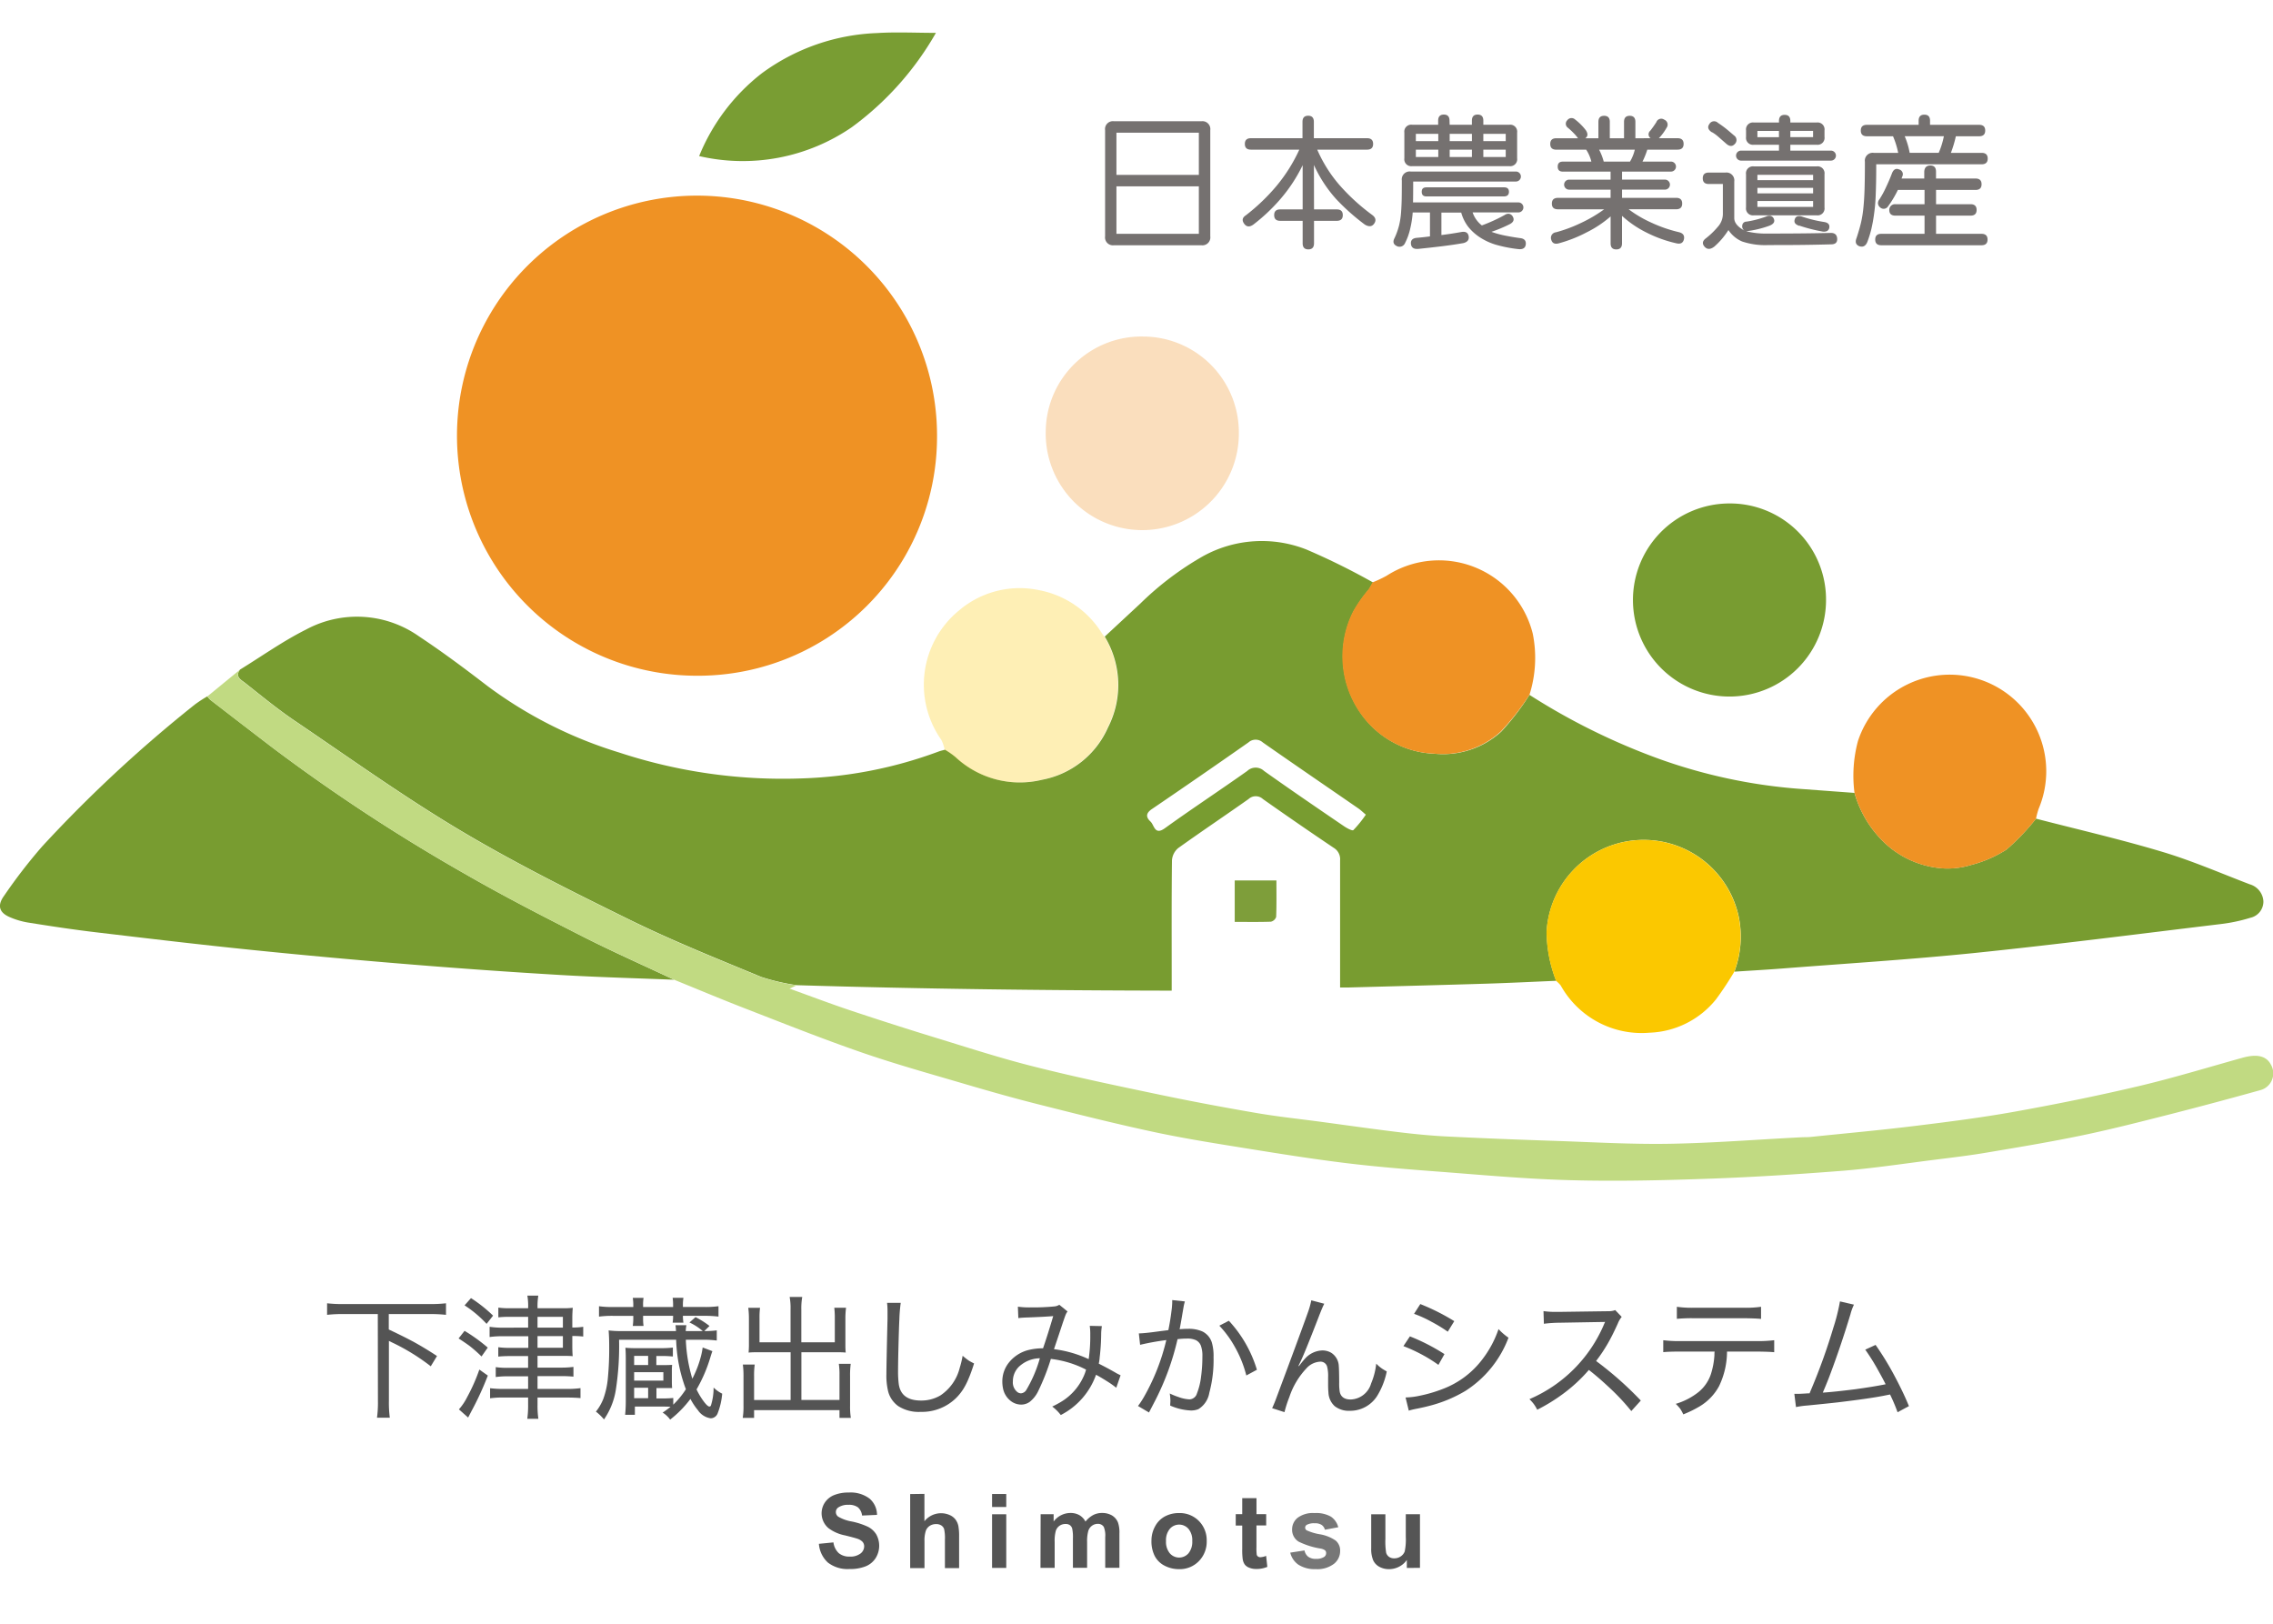 <svg xmlns="http://www.w3.org/2000/svg" width="70" height="50" viewBox="0 0 70 50">
  <g id="ico_logo" transform="translate(905 -2748)">
    <g id="ico_logo-2" data-name="ico_logo" transform="translate(-1 -1.678)">
      <path id="_38" data-name="38" d="M635.018,205.367a20.13,20.13,0,0,0,4.072,2,16.462,16.462,0,0,0,4.18.889l1.758.13a3.384,3.384,0,0,0,.872,1.484,2.908,2.908,0,0,0,1.894.842,2.466,2.466,0,0,0,.825-.108,3.771,3.771,0,0,0,1.09-.474,7.064,7.064,0,0,0,.909-.951c1.3.336,2.605.636,3.888,1.021.916.274,1.8.659,2.693,1a.58.58,0,0,1,.421.516.511.511,0,0,1-.4.515,5.158,5.158,0,0,1-.917.194c-2.537.306-5.073.633-7.616.894-1.97.2-3.948.323-5.922.477-.478.037-.957.063-1.436.095a3.06,3.06,0,0,0,.132-1.705,2.994,2.994,0,0,0-5.914.474,4.219,4.219,0,0,0,.294,1.512c-.725.03-1.449.067-2.174.089-1.4.043-2.8.078-4.2.116-.077,0-.155,0-.281,0v-.353c0-1.188,0-2.375,0-3.563a.408.408,0,0,0-.2-.386q-1.1-.74-2.177-1.5a.326.326,0,0,0-.442,0c-.72.508-1.454,1-2.169,1.512a.539.539,0,0,0-.19.379c-.014,1.2-.008,2.395-.008,3.592v.417c-3.866-.007-7.707-.052-11.547-.168a6.61,6.61,0,0,1-1.092-.254c-1.347-.558-2.7-1.1-4.011-1.741-1.773-.87-3.547-1.753-5.242-2.762-1.755-1.045-3.42-2.239-5.113-3.385-.526-.356-1.019-.761-1.518-1.156-.123-.1-.336-.19-.171-.419.674-.414,1.324-.878,2.029-1.231a3.311,3.311,0,0,1,3.49.21c.724.479,1.42,1,2.111,1.531a13.264,13.264,0,0,0,4.044,2.041,16.1,16.1,0,0,0,5.589.8,13.268,13.268,0,0,0,4.25-.828c.064-.024.132-.039.2-.057a2.413,2.413,0,0,1,.323.226,2.9,2.9,0,0,0,2.665.7,2.777,2.777,0,0,0,2.031-1.609,2.871,2.871,0,0,0-.1-2.8l1.094-1.016a9.377,9.377,0,0,1,1.938-1.463,3.743,3.743,0,0,1,3.186-.2,21.282,21.282,0,0,1,2.044,1.011c-.043.074-.081.153-.13.223a4.175,4.175,0,0,0-.466.665,3.056,3.056,0,0,0,.2,3.112,2.91,2.91,0,0,0,2.3,1.275,2.654,2.654,0,0,0,2.045-.681A7.713,7.713,0,0,0,635.018,205.367Zm-5.039,3.689c-.089-.074-.155-.14-.23-.192-.981-.677-1.966-1.349-2.943-2.032a.331.331,0,0,0-.443,0q-1.475,1.033-2.963,2.045c-.2.132-.2.254-.052.392.119.112.124.437.448.2.833-.6,1.693-1.165,2.531-1.759a.378.378,0,0,1,.517,0c.813.577,1.637,1.14,2.46,1.7.089.061.257.152.291.121A3.58,3.58,0,0,0,629.979,209.056Z" transform="translate(-1491.916 2565.708)" fill="#789c30"/>
      <path id="_37" data-name="37" d="M630.108,172.082a7.392,7.392,0,1,1,7.412-7.31A7.361,7.361,0,0,1,630.108,172.082Z" transform="translate(-1512.663 2598.404)" fill="#ef9224"/>
      <path id="_36" data-name="36" d="M586.167,228.844c-1.165-.047-2.331-.077-3.5-.146q-2.3-.136-4.6-.324-2.474-.2-4.945-.452c-1.588-.162-3.173-.351-4.758-.539-.7-.083-1.4-.189-2.092-.3a2.4,2.4,0,0,1-.56-.165c-.322-.137-.4-.352-.181-.655a16.368,16.368,0,0,1,1.178-1.527,41.755,41.755,0,0,1,4.7-4.367,4.214,4.214,0,0,1,.385-.252.666.666,0,0,0,.093.109q.962.743,1.928,1.482a55.456,55.456,0,0,0,5.9,3.869c1.182.682,2.4,1.306,3.615,1.924C584.264,227.977,585.221,228.4,586.167,228.844Z" transform="translate(-1469.408 2551.003)" fill="#789c30"/>
      <path id="_35" data-name="35" d="M605.786,226.325c-.946-.445-1.9-.867-2.835-1.34-1.217-.618-2.434-1.242-3.616-1.924a55.473,55.473,0,0,1-5.9-3.869q-.967-.736-1.928-1.482a.675.675,0,0,1-.093-.109l1-.819c-.164.229.049.322.171.419.5.394.992.8,1.518,1.156,1.693,1.146,3.359,2.34,5.113,3.385,1.695,1.009,3.469,1.893,5.242,2.762,1.307.641,2.664,1.184,4.011,1.741a6.608,6.608,0,0,0,1.092.254l-.22.1c.678.244,1.284.475,1.9.68q1.3.434,2.609.835c1.021.313,2.039.644,3.073.9,1.266.319,2.546.586,3.824.853.99.207,1.986.393,2.983.564.653.112,1.313.181,1.97.269.793.107,1.586.22,2.38.317.494.06.991.11,1.489.135,1.124.056,2.25.1,3.375.137,1.174.04,2.35.109,3.524.088,1.349-.024,2.7-.133,4.045-.2.1-.005.2,0,.294-.012,1.064-.11,2.13-.206,3.192-.337,1.027-.126,2.055-.256,3.073-.439,1.275-.229,2.547-.487,3.808-.784,1.078-.254,2.139-.579,3.206-.876.448-.125.738-.059.878.214a.534.534,0,0,1-.32.781q-1.381.385-2.77.741c-.9.228-1.795.459-2.7.648-.955.2-1.919.36-2.882.522-.573.1-1.151.167-1.728.24-.943.119-1.884.263-2.831.337-1.414.111-2.831.2-4.248.247-1.382.048-2.767.077-4.148.038s-2.733-.166-4.1-.269c-.916-.069-1.832-.143-2.744-.254-1-.122-1.991-.279-2.984-.439-.973-.157-1.948-.308-2.912-.513-1.178-.251-2.348-.545-3.516-.84-.8-.2-1.6-.427-2.39-.66-1.059-.311-2.124-.608-3.166-.97-1.216-.422-2.413-.9-3.614-1.366C607.2,226.909,606.493,226.613,605.786,226.325Z" transform="translate(-1489.027 2553.521)" fill="#c1da82"/>
      <path id="_34" data-name="34" d="M803.569,221.8a7.06,7.06,0,0,1-.909.951,3.77,3.77,0,0,1-1.09.474,2.465,2.465,0,0,1-.825.108,2.907,2.907,0,0,1-1.894-.841,3.385,3.385,0,0,1-.872-1.484,4.118,4.118,0,0,1,.106-1.6,2.974,2.974,0,1,1,5.565,2.086A2.252,2.252,0,0,0,803.569,221.8Z" transform="translate(-1644.867 2553.089)" fill="#ef9224"/>
      <path id="_33" data-name="33" d="M739.593,207.2a7.7,7.7,0,0,1-.884,1.132,2.654,2.654,0,0,1-2.045.681,2.91,2.91,0,0,1-2.3-1.275,3.056,3.056,0,0,1-.2-3.112,4.176,4.176,0,0,1,.466-.665c.049-.07.087-.148.13-.223a3.593,3.593,0,0,0,.435-.205,2.977,2.977,0,0,1,4.5,1.787A3.771,3.771,0,0,1,739.593,207.2Z" transform="translate(-1596.491 2563.873)" fill="#ef9224"/>
      <path id="_32" data-name="32" d="M759.716,242.461a4.215,4.215,0,0,1-.294-1.512,2.994,2.994,0,0,1,5.914-.474,3.061,3.061,0,0,1-.132,1.705,9.87,9.87,0,0,1-.561.848,2.752,2.752,0,0,1-2.05,1.029,2.851,2.851,0,0,1-2.733-1.453A.862.862,0,0,0,759.716,242.461Z" transform="translate(-1615.795 2537.421)" fill="#fbc800"/>
      <path id="_31" data-name="31" d="M776.219,198.874a2.973,2.973,0,1,1-3-2.957A2.958,2.958,0,0,1,776.219,198.874Z" transform="translate(-1623.984 2569.264)" fill="#789c31"/>
      <path id="_30" data-name="30" d="M699.613,174.97a2.954,2.954,0,0,1,2.936,2.962,2.974,2.974,0,1,1-5.947-.048A2.948,2.948,0,0,1,699.613,174.97Z" transform="translate(-1568.397 2585.071)" fill="#ef9224" opacity="0.3"/>
      <path id="_29" data-name="29" d="M686.864,208.051a2.871,2.871,0,0,1,.1,2.8,2.776,2.776,0,0,1-2.031,1.609,2.9,2.9,0,0,1-2.665-.7,2.414,2.414,0,0,0-.323-.226,1.114,1.114,0,0,0-.1-.3,2.952,2.952,0,0,1,.542-3.984,2.881,2.881,0,0,1,2.469-.627,2.919,2.919,0,0,1,1.937,1.333A1.125,1.125,0,0,0,686.864,208.051Z" transform="translate(-1556.855 2561.228)" fill="#fbc800" opacity="0.29"/>
      <path id="_28" data-name="28" d="M653.119,140.64a6.164,6.164,0,0,1,1.93-2.549,6.377,6.377,0,0,1,3.553-1.239c.583-.037,1.17-.006,1.809-.006a9.308,9.308,0,0,1-2.592,2.906A5.93,5.93,0,0,1,653.119,140.64Z" transform="translate(-1535.588 2613.844)" fill="#799d33"/>
      <path id="_27" data-name="27" d="M720.311,244.484v-1.276h1.284c0,.383.007.753-.008,1.123a.224.224,0,0,1-.162.147C721.065,244.491,720.7,244.484,720.311,244.484Z" transform="translate(-1586.286 2533.582)" fill="#7e9e3a"/>
      <path id="_26" data-name="26" d="M607.995,296.579h-1.062a4.155,4.155,0,0,0-.5.024v-.356a4.016,4.016,0,0,0,.5.024h2.662a4.135,4.135,0,0,0,.5-.024v.356a4.346,4.346,0,0,0-.5-.024h-1.262v.475l.154.073q.368.176.631.319.334.184.7.425l-.192.316a6.43,6.43,0,0,0-1.208-.741l-.081-.04v1.853a3.492,3.492,0,0,0,.028.512h-.395a3.445,3.445,0,0,0,.029-.512Z" transform="translate(-1500.36 2493.563)" fill="#545454"/>
      <path id="_25" data-name="25" d="M623.124,296.4a5.217,5.217,0,0,1,.714.516l-.192.273a4.211,4.211,0,0,0-.372-.328q-.137-.1-.334-.227Zm.716,1.377a9.274,9.274,0,0,1-.506,1.1l-.083.16-.018.032-.283-.251a1.764,1.764,0,0,0,.255-.38,5.524,5.524,0,0,0,.374-.846Zm-.518-2.385a4.322,4.322,0,0,1,.68.54l-.2.253a3.508,3.508,0,0,0-.678-.57Zm1.76.908v-.332h-.572a3.153,3.153,0,0,0-.346.016v-.3a2.373,2.373,0,0,0,.352.02h.566v-.022a1.888,1.888,0,0,0-.024-.366h.337a1.974,1.974,0,0,0-.024.366v.022h.759a2.592,2.592,0,0,0,.326-.014q-.014.166-.014.324v.283a2.027,2.027,0,0,0,.336-.022v.3a2.787,2.787,0,0,0-.336-.016v.287q0,.21.012.334-.083-.01-.322-.01h-.761v.362h.706a2.86,2.86,0,0,0,.4-.022v.3a3.708,3.708,0,0,0-.4-.016h-.706v.394h.886a2.838,2.838,0,0,0,.437-.024v.307q-.152-.016-.441-.018h-.882v.223a2.741,2.741,0,0,0,.026.433h-.342a2.82,2.82,0,0,0,.026-.429v-.227h-.748a2.765,2.765,0,0,0-.423.024v-.311a3.09,3.09,0,0,0,.423.022h.748V297.8h-.613a2.629,2.629,0,0,0-.384.022v-.305a2.511,2.511,0,0,0,.386.022h.611v-.362H624.5c-.14,0-.253.007-.338.016v-.289a2.407,2.407,0,0,0,.344.02h.581v-.358h-.763a2.86,2.86,0,0,0-.429.024v-.315a2.756,2.756,0,0,0,.435.028Zm.289,0h.781v-.332h-.781Zm0,.263v.358h.781v-.358Z" transform="translate(-1512.817 2494.259)" fill="#545454"/>
      <path id="_24" data-name="24" d="M642.927,298.384a4.692,4.692,0,0,1-.3-1.523h-1.758a8.742,8.742,0,0,1-.1,1.543,2.209,2.209,0,0,1-.364.91,1.5,1.5,0,0,0-.249-.241,1.525,1.525,0,0,0,.227-.39,2.546,2.546,0,0,0,.142-.651,9.522,9.522,0,0,0,.04-.959q0-.3-.018-.5a3.181,3.181,0,0,0,.419.02h1.656a1.409,1.409,0,0,0-.016-.18h.336a1.37,1.37,0,0,0-.02.18h.524a1.737,1.737,0,0,0-.409-.265l.186-.164a2.5,2.5,0,0,1,.431.271l-.16.158a2.76,2.76,0,0,0,.384-.022v.313a3.057,3.057,0,0,0-.419-.024h-.534a4.778,4.778,0,0,0,.2,1.2,3.265,3.265,0,0,0,.273-.72,2.009,2.009,0,0,0,.045-.242l.3.113c-.016.043-.039.112-.067.206a4.565,4.565,0,0,1-.421.973,2.208,2.208,0,0,0,.237.39q.107.136.156.136l.022,0a.091.091,0,0,0,.027-.03,1.787,1.787,0,0,0,.083-.554,1,1,0,0,0,.265.188,2.124,2.124,0,0,1-.142.611.234.234,0,0,1-.21.148.569.569,0,0,1-.395-.249,1.942,1.942,0,0,1-.231-.348,3.329,3.329,0,0,1-.625.637.821.821,0,0,0-.231-.216,2.875,2.875,0,0,0,.245-.18q-.172-.006-.3-.006h-.8v.255h-.3a4.23,4.23,0,0,0,.02-.423v-1.3q0-.217-.012-.342a3.456,3.456,0,0,0,.346.012h.734a3.05,3.05,0,0,0,.382-.018v.275a3.362,3.362,0,0,0-.37-.016h-.139v.281h.186q.2,0,.3-.008a1.791,1.791,0,0,0-.008.188v.334q0,.1.008.192c-.066,0-.164,0-.293,0h-.19v.32h.142a3.279,3.279,0,0,0,.376-.014v.206A2.663,2.663,0,0,0,642.927,298.384Zm-1.62-2.532V295.8a1.391,1.391,0,0,0-.016-.229h.332a1.309,1.309,0,0,0-.014.231v.051h.924V295.8a1.611,1.611,0,0,0-.014-.231h.332a1.415,1.415,0,0,0-.016.231v.051h.661a2.934,2.934,0,0,0,.435-.024v.32a3.583,3.583,0,0,0-.435-.024h-.661a1.4,1.4,0,0,0,.016.21h-.332a1.277,1.277,0,0,0,.014-.21h-.924v.083a1.51,1.51,0,0,0,.014.229h-.332a1.654,1.654,0,0,0,.016-.222v-.089h-.627a3.079,3.079,0,0,0-.429.024v-.32a2.8,2.8,0,0,0,.429.024Zm.026,1.786h.431v-.281h-.431Zm0,.481h.9v-.261h-.9Zm.431.22h-.431v.32h.431Z" transform="translate(-1525.804 2494.073)" fill="#545454"/>
      <path id="_23" data-name="23" d="M660.059,296.845v-1.011a1.876,1.876,0,0,0-.028-.386h.388a1.994,1.994,0,0,0-.028.386v1.011h1.031v-.757a2.513,2.513,0,0,0-.016-.307h.362a2.585,2.585,0,0,0-.02.328v.825q0,.121.01.226c-.082-.007-.17-.01-.265-.01h-1.1v1.47h1.173v-.759a2.233,2.233,0,0,0-.02-.354h.366a2.618,2.618,0,0,0-.02.374v.924a2.216,2.216,0,0,0,.024.368h-.35v-.239h-2.63v.239h-.35a2.143,2.143,0,0,0,.024-.368v-.9a2.75,2.75,0,0,0-.02-.376h.366a2.366,2.366,0,0,0-.02.354v.738h1.125v-1.47h-1.025c-.084,0-.173,0-.269.01q.01-.133.01-.226v-.819a2.5,2.5,0,0,0-.02-.334h.362a2.386,2.386,0,0,0-.016.315v.748Z" transform="translate(-1539.713 2494.167)" fill="#545454"/>
      <path id="_22" data-name="22" d="M678.963,297.819a1.9,1.9,0,0,0,.194.152q.059.036.158.085-.091.287-.166.459a2.1,2.1,0,0,1-.175.343,1.591,1.591,0,0,1-.211.26,1.5,1.5,0,0,1-1.094.429,1.169,1.169,0,0,1-.69-.178.812.812,0,0,1-.308-.443,2.065,2.065,0,0,1-.056-.548q0-.273.034-1.683,0-.2,0-.275a1.9,1.9,0,0,0-.014-.23l.421,0a4.718,4.718,0,0,0-.042.512q-.013.233-.032,1.021-.008.362-.008.562a3.055,3.055,0,0,0,.02.393q.065.52.688.52a1.151,1.151,0,0,0,.6-.16,1.439,1.439,0,0,0,.59-.843A3.009,3.009,0,0,0,678.963,297.819Z" transform="translate(-1553.317 2493.607)" fill="#545454"/>
      <path id="_21" data-name="21" d="M691.645,296.847l-.014-.352a2.651,2.651,0,0,0,.4.022,6.817,6.817,0,0,0,.722-.03.348.348,0,0,0,.154-.051l.253.206a.461.461,0,0,0-.051.085q-.032.071-.176.51-.1.3-.19.566a3.59,3.59,0,0,1,1.068.307,4.739,4.739,0,0,0,.049-.744,1.788,1.788,0,0,0-.016-.281l.374.008a1.648,1.648,0,0,0-.022.263,6.312,6.312,0,0,1-.047.706q0,.044-.026.188.31.156.556.3c.03.016.068.035.115.057l-.133.384a2.911,2.911,0,0,0-.285-.2c-.112-.071-.224-.139-.338-.2a2.222,2.222,0,0,1-1.086,1.24,1.368,1.368,0,0,0-.263-.261,2.925,2.925,0,0,0,.3-.162,1.745,1.745,0,0,0,.653-.738,1.32,1.32,0,0,0,.089-.237,3.146,3.146,0,0,0-1.084-.33,6.971,6.971,0,0,1-.394,1,.935.935,0,0,1-.257.322.45.45,0,0,1-.263.085.528.528,0,0,1-.326-.115.647.647,0,0,1-.237-.4,1,1,0,0,1-.018-.192.927.927,0,0,1,.174-.55,1.12,1.12,0,0,1,.661-.431,1.88,1.88,0,0,1,.419-.046q.156-.455.313-.991-.273.023-.765.041Q691.744,296.832,691.645,296.847Zm.663,1.236a.968.968,0,0,0-.645.261.627.627,0,0,0-.186.451.379.379,0,0,0,.136.327.194.194,0,0,0,.113.041.211.211,0,0,0,.162-.1A4.053,4.053,0,0,0,692.308,298.082Z" transform="translate(-1564.284 2493.42)" fill="#545454"/>
      <path id="_20" data-name="20" d="M709.113,296.769q.059-.285.095-.58a2.382,2.382,0,0,0,.024-.269c0-.017,0-.043,0-.077l.39.042a1.41,1.41,0,0,0-.038.158q-.014.079-.039.227-.056.334-.085.471.138-.012.251-.012a1.036,1.036,0,0,1,.451.081.572.572,0,0,1,.289.336,1.478,1.478,0,0,1,.054.455,3.9,3.9,0,0,1-.131,1.1.731.731,0,0,1-.334.5.6.6,0,0,1-.241.042,1.771,1.771,0,0,1-.629-.151c0-.061.006-.108.006-.142a1.52,1.52,0,0,0-.02-.231,2.125,2.125,0,0,0,.279.113,1.122,1.122,0,0,0,.33.069.249.249,0,0,0,.229-.184,2.061,2.061,0,0,0,.127-.52,4.533,4.533,0,0,0,.04-.613.9.9,0,0,0-.047-.338.32.32,0,0,0-.152-.168.635.635,0,0,0-.283-.049,2.507,2.507,0,0,0-.283.018,8,8,0,0,1-.279.95,8.158,8.158,0,0,1-.393.908q-.111.216-.208.4l-.338-.2a2.587,2.587,0,0,0,.188-.287,6.585,6.585,0,0,0,.684-1.743,7.842,7.842,0,0,0-.807.146l-.039-.352q.166,0,.631-.065Zm1.57-.137.293-.152a3.836,3.836,0,0,1,.864,1.509l-.326.176a3.516,3.516,0,0,0-.348-.87A3.194,3.194,0,0,0,710.683,296.632Z" transform="translate(-1577.132 2493.868)" fill="#545454"/>
      <path id="_19" data-name="19" d="M726.185,295.876l.4.105q-.059.107-.2.477-.372.959-.5,1.236l-.032.069-.034.071-.029.061.014.008q.121-.16.182-.225a.75.75,0,0,1,.54-.259.542.542,0,0,1,.271.071.509.509,0,0,1,.235.415q.01.1.012.5a1.584,1.584,0,0,0,.018.293q.053.233.34.232a.681.681,0,0,0,.625-.493,2.158,2.158,0,0,0,.158-.611,1.22,1.22,0,0,0,.176.151q.052.035.148.089a2.306,2.306,0,0,1-.3.761.985.985,0,0,1-.839.451.707.707,0,0,1-.463-.142.6.6,0,0,1-.194-.423q-.01-.1-.01-.251c0-.012,0-.047,0-.1v-.117a1.154,1.154,0,0,0-.031-.328.209.209,0,0,0-.216-.152.61.61,0,0,0-.421.206,2.385,2.385,0,0,0-.526.884,3.6,3.6,0,0,0-.15.465l-.38-.123c.031-.065.064-.143.1-.235l.384-1.03q.471-1.268.633-1.727A2.509,2.509,0,0,0,726.185,295.876Z" transform="translate(-1589.802 2493.843)" fill="#545454"/>
      <path id="_18" data-name="18" d="M741.477,297.64l.2-.3a6.084,6.084,0,0,1,1.064.546l-.186.332a4.443,4.443,0,0,0-.518-.322A4.886,4.886,0,0,0,741.477,297.64Zm.166,1.988-.1-.407a2.2,2.2,0,0,0,.415-.049,4.3,4.3,0,0,0,.724-.21,2.744,2.744,0,0,0,1.23-.92,3.215,3.215,0,0,0,.494-.926,1.829,1.829,0,0,0,.307.265,3.335,3.335,0,0,1-1.323,1.636,4.16,4.16,0,0,1-1.116.463q-.144.038-.342.079Q741.715,299.6,741.643,299.628Zm.162-2.983.192-.3a6.565,6.565,0,0,1,1.046.526l-.2.325a4.565,4.565,0,0,0-.5-.305A3.636,3.636,0,0,0,741.8,296.644Z" transform="translate(-1602.257 2493.489)" fill="#545454"/>
      <path id="_17" data-name="17" d="M757.526,300.172a1.326,1.326,0,0,0-.109-.18,1.557,1.557,0,0,0-.131-.146,4.347,4.347,0,0,0,2.29-2.288c.009-.023.017-.041.024-.055s.009-.021.016-.034q-.057,0-1.412.024a3.893,3.893,0,0,0-.473.032l-.012-.39a2.468,2.468,0,0,0,.374.024h.111l1.43-.02c.086,0,.149,0,.188-.008a.4.4,0,0,0,.105-.028l.2.21a.792.792,0,0,0-.12.206q-.16.356-.3.6a4.909,4.909,0,0,1-.368.552,10.692,10.692,0,0,1,1.377,1.218l-.293.324a6.742,6.742,0,0,0-.635-.684q-.38-.358-.672-.582a4.832,4.832,0,0,1-.787.73A5.5,5.5,0,0,1,757.526,300.172Z" transform="translate(-1614.185 2492.916)" fill="#545454"/>
      <path id="_16" data-name="16" d="M776.043,298.063a2.47,2.47,0,0,1-.245,1.064,1.623,1.623,0,0,1-.59.619,3.441,3.441,0,0,1-.512.251,1.267,1.267,0,0,0-.1-.18,1.4,1.4,0,0,0-.132-.144,2.07,2.07,0,0,0,.7-.362,1.209,1.209,0,0,0,.382-.552,2.378,2.378,0,0,0,.109-.589c0-.036,0-.072.006-.107h-1.074q-.344,0-.508.018v-.368a3.888,3.888,0,0,0,.514.028h2.387a4.128,4.128,0,0,0,.516-.028v.37q-.146-.016-.51-.02Zm-1.545-1.007v-.372a3.281,3.281,0,0,0,.51.03h1.569a3.313,3.313,0,0,0,.514-.03v.374q-.125-.016-.51-.022H775A4.854,4.854,0,0,0,774.5,297.055Z" transform="translate(-1626.857 2493.234)" fill="#545454"/>
      <path id="_15" data-name="15" d="M793.344,298.56q-.077-.158-.227-.425a6.493,6.493,0,0,0-.4-.641l.318-.146a8.97,8.97,0,0,1,.6.985q.265.5.427.9l-.35.188a5.4,5.4,0,0,0-.231-.546l-.144.028q-.435.091-1.493.217-.341.038-.9.093a2.686,2.686,0,0,0-.36.049l-.051-.407c.043,0,.08,0,.109,0q.073,0,.318-.016l.042,0,.03-.073a18.3,18.3,0,0,0,.7-1.939,6.028,6.028,0,0,0,.206-.819l.431.1a1.655,1.655,0,0,0-.109.3q-.3.993-.659,1.942-.093.239-.192.467.348-.022,1.007-.105Q792.985,298.633,793.344,298.56Z" transform="translate(-1639.274 2493.744)" fill="#545454"/>
      <path id="_14" data-name="14" d="M668.143,321.576l.448-.044a.547.547,0,0,0,.164.331.5.5,0,0,0,.334.106.512.512,0,0,0,.335-.094.279.279,0,0,0,.113-.22.208.208,0,0,0-.047-.137.379.379,0,0,0-.166-.1q-.081-.028-.369-.1a1.246,1.246,0,0,1-.519-.226.6.6,0,0,1-.111-.785.619.619,0,0,1,.285-.231,1.144,1.144,0,0,1,.449-.079.965.965,0,0,1,.646.188.665.665,0,0,1,.228.5l-.461.02a.392.392,0,0,0-.127-.253.465.465,0,0,0-.292-.077.526.526,0,0,0-.314.082.167.167,0,0,0-.073.142.175.175,0,0,0,.068.138,1.216,1.216,0,0,0,.423.152,2.228,2.228,0,0,1,.5.164.641.641,0,0,1,.252.232.718.718,0,0,1-.018.73.654.654,0,0,1-.308.254,1.293,1.293,0,0,1-.5.083.988.988,0,0,1-.664-.2A.87.87,0,0,1,668.143,321.576Z" transform="translate(-1546.924 2475.641)" fill="#555"/>
      <path id="_13" data-name="13" d="M680.039,320.157V321a.655.655,0,0,1,.778-.191.45.45,0,0,1,.183.143.518.518,0,0,1,.084.193,1.728,1.728,0,0,1,.023.328v.969h-.437v-.873a1.3,1.3,0,0,0-.025-.33.217.217,0,0,0-.088-.111.283.283,0,0,0-.158-.041.362.362,0,0,0-.194.053.306.306,0,0,0-.125.16.956.956,0,0,0-.039.315v.828H679.6v-2.28Z" transform="translate(-1555.57 2475.522)" fill="#555"/>
      <path id="_12" data-name="12" d="M689.869,320.561v-.4h.437v.4Zm0,1.876v-1.652h.437v1.652Z" transform="translate(-1563.317 2475.522)" fill="#555"/>
      <path id="_11" data-name="11" d="M695.964,322.6h.4v.225a.649.649,0,0,1,.515-.263.556.556,0,0,1,.275.065.506.506,0,0,1,.191.2.768.768,0,0,1,.235-.2.576.576,0,0,1,.269-.065.6.6,0,0,1,.308.074.453.453,0,0,1,.188.217.941.941,0,0,1,.045.342v1.056h-.437v-.944a.7.7,0,0,0-.045-.317.207.207,0,0,0-.187-.093.3.3,0,0,0-.173.056.311.311,0,0,0-.117.164,1.177,1.177,0,0,0-.036.341v.793h-.437v-.905a1.24,1.24,0,0,0-.024-.311.2.2,0,0,0-.072-.1.229.229,0,0,0-.133-.034.319.319,0,0,0-.182.054.3.3,0,0,0-.116.157,1.157,1.157,0,0,0-.035.341v.8h-.437Z" transform="translate(-1567.916 2473.705)" fill="#555"/>
      <path id="_10" data-name="10" d="M709.866,323.405a.893.893,0,0,1,.107-.422.736.736,0,0,1,.3-.311.9.9,0,0,1,.439-.107.825.825,0,0,1,.615.244.842.842,0,0,1,.24.615.851.851,0,0,1-.242.622.818.818,0,0,1-.609.246.957.957,0,0,1-.433-.1.7.7,0,0,1-.314-.3A1,1,0,0,1,709.866,323.405Zm.448.023a.547.547,0,0,0,.117.376.381.381,0,0,0,.575,0,.554.554,0,0,0,.116-.38.544.544,0,0,0-.116-.373.381.381,0,0,0-.575,0A.547.547,0,0,0,710.314,323.428Z" transform="translate(-1578.405 2473.705)" fill="#555"/>
      <path id="_9" data-name="9" d="M721.376,321.2v.348h-.3v.666a1.632,1.632,0,0,0,.009.236.094.094,0,0,0,.039.055.122.122,0,0,0,.074.022.566.566,0,0,0,.176-.042l.037.339a.865.865,0,0,1-.345.065.551.551,0,0,1-.213-.04.311.311,0,0,1-.139-.1.4.4,0,0,1-.062-.17,2.128,2.128,0,0,1-.014-.308v-.72h-.2V321.2h.2v-.492h.439v.492Z" transform="translate(-1586.382 2475.103)" fill="#555"/>
      <path id="_8" data-name="8" d="M727.279,323.783l.439-.067a.321.321,0,0,0,.113.193.384.384,0,0,0,.24.066.432.432,0,0,0,.255-.062.139.139,0,0,0,.058-.117.115.115,0,0,0-.031-.082.351.351,0,0,0-.146-.057,2.361,2.361,0,0,1-.671-.213.426.426,0,0,1-.2-.372.459.459,0,0,1,.169-.361.792.792,0,0,1,.526-.146.918.918,0,0,1,.5.11.564.564,0,0,1,.227.327l-.412.076a.256.256,0,0,0-.1-.148.365.365,0,0,0-.211-.051.475.475,0,0,0-.247.048.1.1,0,0,0-.05.089.1.1,0,0,0,.044.079,1.622,1.622,0,0,0,.408.123,1.213,1.213,0,0,1,.488.194.4.4,0,0,1,.137.325.5.5,0,0,1-.19.391.84.84,0,0,1-.561.163.922.922,0,0,1-.535-.137A.63.63,0,0,1,727.279,323.783Z" transform="translate(-1591.544 2473.705)" fill="#555" opacity="0.8"/>
      <path id="_7" data-name="7" d="M738.531,324.37v-.247a.637.637,0,0,1-.237.208.667.667,0,0,1-.31.076.611.611,0,0,1-.3-.073.434.434,0,0,1-.191-.205.915.915,0,0,1-.059-.366v-1.045h.437v.759a2.114,2.114,0,0,0,.024.427.233.233,0,0,0,.088.124.269.269,0,0,0,.162.046.343.343,0,0,0,.2-.061.315.315,0,0,0,.121-.152,1.758,1.758,0,0,0,.033-.446v-.7h.437v1.652Z" transform="translate(-1599.206 2473.59)" fill="#555"/>
      <path id="_6" data-name="6" d="M707.29,151.491a.243.243,0,0,1-.274.275h-2.691a.243.243,0,0,1-.274-.275v-3.268a.242.242,0,0,1,.274-.275h2.691a.243.243,0,0,1,.274.275ZM704.4,149.6h2.538v-1.3H704.4Zm0,1.813h2.538v-1.461H704.4Z" transform="translate(-1574.018 2605.464)" fill="#757170"/>
      <path id="_5" data-name="5" d="M723.514,150.14h.7q.186,0,.186.176t-.186.176h-.7v.692q0,.187-.175.187c-.117,0-.175-.062-.175-.187v-.692h-.691q-.186,0-.186-.176t.186-.176h.691v-1.362a4.764,4.764,0,0,1-.723,1.087,5.576,5.576,0,0,1-.795.742q-.176.126-.285-.028t.055-.258a6.064,6.064,0,0,0,.945-.906,4.988,4.988,0,0,0,.7-1.115h-1.491q-.186,0-.186-.176t.186-.176h1.589v-.505c0-.125.059-.187.175-.187s.175.062.175.187v.505h1.639q.186,0,.186.176t-.186.176h-1.535a4.227,4.227,0,0,0,.685,1.09,6.288,6.288,0,0,0,1,.915q.17.121.071.269t-.291.033a6.731,6.731,0,0,1-.885-.788,4.09,4.09,0,0,1-.682-1.047Z" transform="translate(-1587.047 2605.986)" fill="#757170"/>
      <path id="_4" data-name="4" d="M742.661,150.132a.849.849,0,0,0,.285.4,5.031,5.031,0,0,0,.7-.319.2.2,0,0,1,.14-.038.163.163,0,0,1,.107.077q.088.143-.077.236a4.291,4.291,0,0,1-.575.242,2.877,2.877,0,0,0,.417.115q.219.044.455.077.2.017.186.187t-.219.154a4.176,4.176,0,0,1-.715-.14,1.9,1.9,0,0,1-.482-.225,1.53,1.53,0,0,1-.354-.319,1.269,1.269,0,0,1-.219-.442H741.7v.692q.307-.038.609-.093.2-.038.23.126t-.159.214q-.312.055-.683.1t-.71.079q-.208.017-.225-.154t.186-.187q.192-.016.4-.044v-.736h-.532a3.115,3.115,0,0,1-.077.5,1.867,1.867,0,0,1-.159.442.184.184,0,0,1-.263.088q-.148-.077-.06-.242a2.207,2.207,0,0,0,.145-.412,2.5,2.5,0,0,0,.055-.368q.014-.187.019-.376t.005-.618a.243.243,0,0,1,.274-.275h3.239a.154.154,0,1,1,0,.308h-3.163q0,.445-.005.643h3.245a.154.154,0,1,1,0,.308Zm-.707-2.7h.685v-.126q0-.187.176-.187t.176.187v.126h.8a.214.214,0,0,1,.241.242v.791a.213.213,0,0,1-.241.242H740.8a.213.213,0,0,1-.241-.242v-.791a.213.213,0,0,1,.241-.242h.8v-.126q0-.187.175-.187t.175.187Zm-1.041.505h.691v-.225h-.691Zm0,.489h.691V148.2h-.691Zm2.719.934q.148,0,.148.137t-.148.143h-2.39c-.1,0-.148-.047-.148-.143s.049-.137.148-.137Zm-1.677-1.423h.685v-.225h-.685Zm0,.489h.685V148.2h-.685Zm1.036-.489h.69v-.225h-.69Zm0,.489h.69V148.2h-.69Z" transform="translate(-1601.31 2606.087)" fill="#757170"/>
      <path id="_3" data-name="3" d="M762.993,147.948a.144.144,0,0,1-.011-.231c.066-.084.128-.172.187-.264a.159.159,0,0,1,.241-.077.164.164,0,0,1,.072.253,1.561,1.561,0,0,1-.236.319h.576q.186,0,.186.176t-.186.176h-.932a2.5,2.5,0,0,1-.148.368h.877a.154.154,0,1,1,0,.308h-1.507v.247h1.321a.154.154,0,1,1,0,.308h-1.321v.253h1.666q.186,0,.186.176t-.186.176h-1.463a3.655,3.655,0,0,0,.7.412,4.365,4.365,0,0,0,.839.291q.2.044.164.22c-.026.113-.1.155-.23.126a3.932,3.932,0,0,1-.929-.335,3.263,3.263,0,0,1-.748-.511v.846q0,.187-.176.187t-.175-.187v-.829a3.438,3.438,0,0,1-.74.492,4.186,4.186,0,0,1-.861.338q-.186.049-.23-.121a.171.171,0,0,1,.148-.22,4.433,4.433,0,0,0,.748-.277,4.315,4.315,0,0,0,.737-.431h-1.425q-.187,0-.186-.176t.186-.176h1.622v-.253h-1.277a.154.154,0,1,1,0-.308h1.277v-.247h-1.469c-.106,0-.159-.051-.159-.154s.053-.154.159-.154h.877a1.167,1.167,0,0,0-.159-.368h-.921q-.186,0-.186-.176t.186-.176h.669a1.319,1.319,0,0,0-.135-.159,2.106,2.106,0,0,0-.178-.165.151.151,0,0,1-.017-.231.161.161,0,0,1,.241-.022,1.69,1.69,0,0,1,.178.157,1.652,1.652,0,0,1,.156.179q.1.159-.022.242h.405v-.505q0-.187.176-.187t.175.187v.505h.438v-.505c0-.125.059-.187.175-.187s.175.062.175.187v.505Zm-.636.72a1.272,1.272,0,0,0,.148-.368h-1.1a1.747,1.747,0,0,1,.143.368Z" transform="translate(-1616.159 2605.986)" fill="#757170"/>
      <path id="_2" data-name="2" d="M782.959,150.764q.2-.011.214.17t-.186.181q-.389.011-.833.017t-1.091.005a2.229,2.229,0,0,1-.817-.11.956.956,0,0,1-.422-.352,2.461,2.461,0,0,1-.2.272,2.273,2.273,0,0,1-.236.239q-.181.137-.3,0t.044-.258a2.459,2.459,0,0,0,.365-.352.594.594,0,0,0,.156-.385v-.934h-.433q-.186,0-.186-.176t.186-.176h.51a.243.243,0,0,1,.274.275v1.126q0,.214.313.385a.156.156,0,0,1-.066-.162.126.126,0,0,1,.126-.113,3.021,3.021,0,0,0,.6-.154.23.23,0,0,1,.145-.025.153.153,0,0,1,.1.091q.06.137-.137.214a3.153,3.153,0,0,1-.713.17,2.475,2.475,0,0,0,.658.071q.658,0,1.1-.005T782.959,150.764Zm-3.645-3.1q-.175-.115-.077-.253a.167.167,0,0,1,.263-.038q.142.094.258.187c.077.063.155.13.236.2a.169.169,0,0,1,.027.264q-.115.127-.268-.011-.115-.1-.228-.2T779.314,147.66Zm2.417-.3h.811a.213.213,0,0,1,.241.242v.2a.213.213,0,0,1-.241.242h-.811v.181h1.25a.154.154,0,1,1,0,.308h-2.768a.154.154,0,1,1,0-.308h1.168v-.181h-.773a.213.213,0,0,1-.241-.242v-.2a.213.213,0,0,1,.241-.242h.773v-.049q0-.187.175-.187t.175.187Zm-1.124,2.857a.214.214,0,0,1-.241-.242v-1.022a.214.214,0,0,1,.241-.242h1.935a.213.213,0,0,1,.241.242v1.022a.213.213,0,0,1-.241.242Zm.11-2.406h.663v-.192h-.663Zm0,1.324h1.715v-.165h-1.715Zm0,.406h1.715v-.17h-1.715Zm0,.417h1.715v-.181h-1.715Zm1.014-2.148h.7v-.192h-.7Zm.274,2.73q-.187-.06-.137-.2a.126.126,0,0,1,.079-.091.238.238,0,0,1,.145.008,4,4,0,0,0,.674.165q.192.028.164.181a.141.141,0,0,1-.071.1.251.251,0,0,1-.153.011A4.875,4.875,0,0,1,782.006,150.538Z" transform="translate(-1630.595 2606.087)" fill="#757170"/>
      <path id="_1" data-name="1" d="M798.858,148.649q0,.368-.005.577t-.011.371q-.006.162-.019.31t-.041.341q-.028.192-.071.382a3.31,3.31,0,0,1-.126.409q-.077.192-.252.132-.154-.066-.082-.247.077-.231.129-.439a3.436,3.436,0,0,0,.079-.461q.028-.253.039-.591t.011-.86a.242.242,0,0,1,.274-.275h.751a2.544,2.544,0,0,0-.159-.511h-.806q-.186,0-.186-.176t.186-.176h1.595v-.126q0-.187.176-.187t.175.187v.126h1.513q.186,0,.186.176t-.186.176h-.718a3.518,3.518,0,0,1-.153.511h.948c.124,0,.186.059.186.176s-.062.176-.186.176Zm1.666.038q.175,0,.175.187v.214h1.217q.186,0,.186.176t-.186.176H800.7v.439h1.063q.186,0,.186.176t-.186.176H800.7v.56h1.4c.124,0,.186.059.186.176s-.062.176-.186.176h-3.086q-.187,0-.187-.176t.187-.176h1.332v-.56h-.9q-.186,0-.186-.176a.174.174,0,0,1,.049-.124.179.179,0,0,1,.137-.052h.9v-.439h-.822q-.06.127-.14.261a2.777,2.777,0,0,1-.162.244.158.158,0,0,1-.236.039.182.182,0,0,1-.074-.129.187.187,0,0,1,.047-.129,2.843,2.843,0,0,0,.2-.368q.109-.231.181-.423t.224-.126a.151.151,0,0,1,.1.209l-.027.071h.7v-.214Q800.349,148.687,800.525,148.687Zm.258-.39a2.43,2.43,0,0,0,.159-.511h-1.206a2.379,2.379,0,0,1,.153.511Z" transform="translate(-1645.077 2606.087)" fill="#757170"/>
    </g>
    <rect id="_1-2" data-name="1" width="70" height="50" transform="translate(-905 2748)" fill="none"/>
  </g>
</svg>
